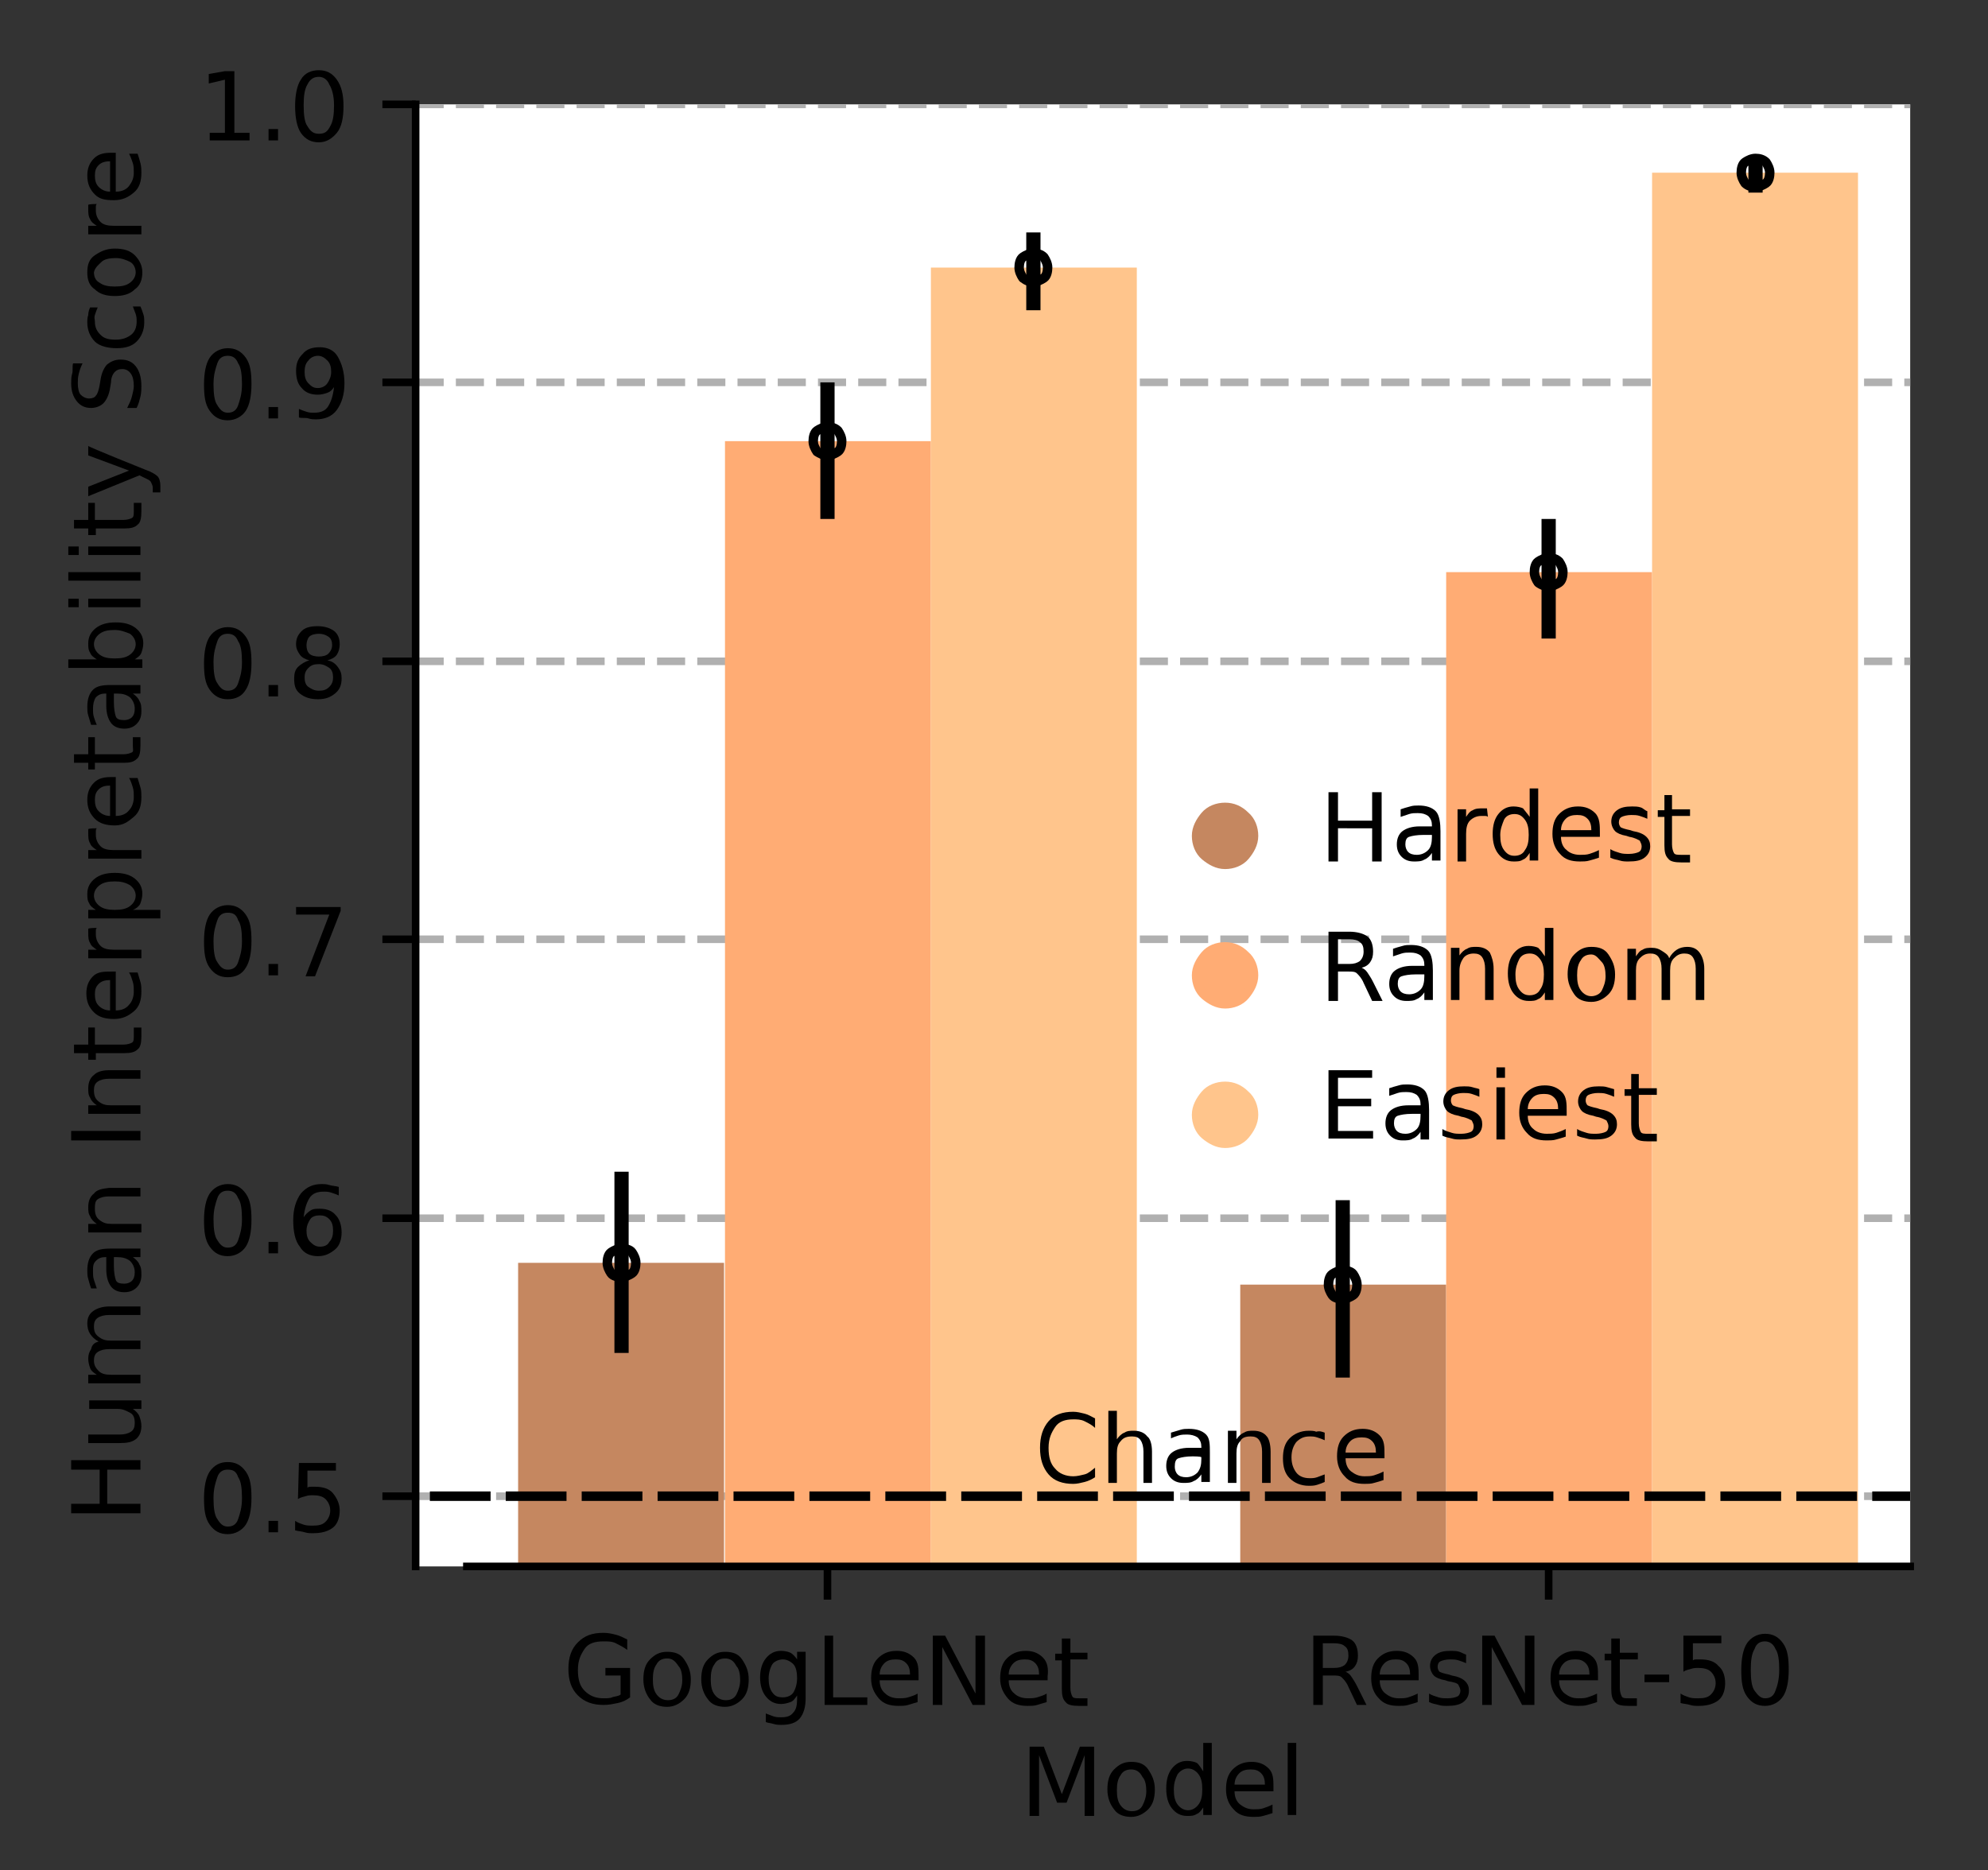 <?xml version="1.0" encoding="utf-8"?>
<!-- Generator: Adobe Illustrator 27.6.0, SVG Export Plug-In . SVG Version: 6.00 Build 0)  -->
<svg version="1.1" id="a" xmlns="http://www.w3.org/2000/svg" xmlns:xlink="http://www.w3.org/1999/xlink" x="0px" y="0px"
	 viewBox="0 0 209.5 197.1" style="enable-background:new 0 0 209.5 197.1;" xml:space="preserve">
<rect x="0" y="0" width="209.5" height="197.1" fill="#333333" stroke="none"/>
<style type="text/css">
	.st0{fill:#FFFFFF;}
	.st1{fill:none;stroke:#000000;stroke-width:0.8;stroke-linejoin:round;}
	.st2{clip-path:url(#SVGID_00000108998710785404568540000016287704842042947720_);}
	.st3{fill:none;stroke:#B0B0B0;stroke-width:0.8;stroke-linejoin:round;stroke-dasharray:0,0,2.96,1.28;}
	.st4{clip-path:url(#SVGID_00000060001534197147559040000004691350038085873069_);}
	.st5{clip-path:url(#SVGID_00000103227131839507248940000003960685298103659651_);}
	.st6{clip-path:url(#SVGID_00000031202079946825389470000007353225682058264453_);}
	.st7{clip-path:url(#SVGID_00000131356522940037489780000002332438401321599416_);}
	.st8{clip-path:url(#SVGID_00000082336261520267436830000006865681517854888596_);}
	.st9{clip-path:url(#SVGID_00000072987993227654884660000013616768046737421970_);}
	.st10{fill:#C58760;}
	.st11{clip-path:url(#SVGID_00000160881233135612470090000013262584169918480020_);}
	.st12{fill:#FFAC74;}
	.st13{clip-path:url(#SVGID_00000042731756206351008050000004739601352784280238_);}
	.st14{fill:#FFC58C;}
	.st15{clip-path:url(#SVGID_00000087383443030677638990000002306121590077340601_);}
	.st16{clip-path:url(#SVGID_00000018202928793848110150000017332687651757408903_);}
	.st17{clip-path:url(#SVGID_00000139989108593113396440000007667812352968638135_);}
	.st18{clip-path:url(#SVGID_00000160906213122090775400000006126790755649231771_);}
	.st19{fill:none;stroke:#000000;stroke-width:1.5;stroke-linejoin:round;}
	.st20{clip-path:url(#SVGID_00000065786982992101995420000014860702156527395227_);}
	.st21{fill:none;stroke:#000000;stroke-linejoin:round;stroke-dasharray:0,0,0,0,6.4,1.6;}
	.st22{clip-path:url(#SVGID_00000170262114220307648250000010022835587558212253_);}
	.st23{clip-path:url(#SVGID_00000013911959241738452230000001483940392905647280_);}
	.st24{fill:none;}
	.st25{fill:none;stroke:#000000;stroke-linejoin:round;}
	.st26{clip-path:url(#SVGID_00000119103056402144361910000017869443005686479794_);}
	.st27{clip-path:url(#SVGID_00000029737342390307951010000012119564458750980737_);}
	.st28{clip-path:url(#SVGID_00000094595212089634716130000011350766143347372470_);}
	.st29{clip-path:url(#SVGID_00000157278904766465003360000004581442834182646717_);}
	.st30{clip-path:url(#SVGID_00000062177446372877777110000018187430659249070229_);}
	.st31{fill:none;stroke:#000000;stroke-width:0.8;stroke-linecap:square;stroke-miterlimit:10;}
	.st32{fill:none;stroke:#C58760;stroke-linejoin:round;}
	.st33{fill:none;stroke:#FFAC74;stroke-linejoin:round;}
	.st34{fill:none;stroke:#FFC58C;stroke-linejoin:round;}
</style>
<line class="st0" x1="0" y1="0" x2="208.5" y2="0"/>
<rect x="43.8" y="11" class="st0" width="157.5" height="154.1"/>
<line class="st1" x1="87.2" y1="165.1" x2="87.2" y2="168.6"/>
<path d="M65.4,178.6v-2h-1.6v-0.8h2.6v3.1c-0.4,0.3-0.8,0.5-1.3,0.6s-0.9,0.2-1.5,0.2c-1.1,0-2-0.3-2.7-1s-1-1.6-1-2.8
	s0.3-2.1,1-2.8s1.5-1,2.7-1c0.5,0,0.9,0.1,1.3,0.2s0.8,0.3,1.2,0.5v1.1c-0.4-0.3-0.8-0.5-1.2-0.7s-0.8-0.2-1.3-0.2
	c-0.9,0-1.6,0.2-2,0.8s-0.7,1.2-0.7,2.2s0.2,1.7,0.7,2.2s1.1,0.8,2,0.8c0.3,0,0.7,0,0.9-0.1S65.2,178.8,65.4,178.6L65.4,178.6z"/>
<path d="M70.3,174.1c0.8,0,1.4,0.2,1.8,0.8s0.7,1.2,0.7,2.1s-0.2,1.6-0.7,2.1s-1.1,0.8-1.8,0.8s-1.4-0.2-1.8-0.8
	c-0.4-0.5-0.7-1.2-0.7-2.1s0.2-1.6,0.7-2.1S69.5,174.1,70.3,174.1z M70.3,174.8c-0.5,0-0.9,0.2-1.1,0.6c-0.3,0.4-0.4,0.9-0.4,1.6
	s0.1,1.2,0.4,1.6s0.7,0.6,1.2,0.6s0.9-0.2,1.1-0.6s0.4-0.9,0.4-1.5s-0.1-1.2-0.4-1.5C71.1,175,70.8,174.8,70.3,174.8L70.3,174.8z"/>
<path d="M76.4,174.1c0.8,0,1.4,0.2,1.8,0.8s0.7,1.2,0.7,2.1s-0.2,1.6-0.7,2.1s-1.1,0.8-1.8,0.8s-1.4-0.2-1.8-0.8
	c-0.4-0.5-0.7-1.2-0.7-2.1s0.2-1.6,0.7-2.1S75.6,174.1,76.4,174.1z M76.4,174.8c-0.5,0-0.9,0.2-1.1,0.6c-0.3,0.4-0.4,0.9-0.4,1.6
	s0.1,1.2,0.4,1.6s0.7,0.6,1.2,0.6s0.9-0.2,1.1-0.6s0.4-0.9,0.4-1.5s-0.1-1.2-0.4-1.5C77.3,175,76.9,174.8,76.4,174.8L76.4,174.8z"/>
<path d="M84.9,179c0,0.9-0.2,1.6-0.6,2.1s-1.1,0.7-1.9,0.7c-0.3,0-0.6,0-0.9-0.1s-0.6-0.1-0.8-0.2v-0.9c0.3,0.1,0.5,0.2,0.8,0.3
	s0.5,0.1,0.8,0.1c0.6,0,1-0.1,1.3-0.5c0.3-0.3,0.4-0.8,0.4-1.4v-0.4c-0.2,0.3-0.4,0.6-0.7,0.7s-0.6,0.2-1,0.2
	c-0.7,0-1.2-0.3-1.6-0.8s-0.6-1.2-0.6-2s0.2-1.5,0.6-2s0.9-0.8,1.6-0.8c0.4,0,0.8,0.1,1,0.2s0.5,0.4,0.7,0.7v-0.8h0.9V179z
	 M84,176.9c0-0.6-0.1-1.2-0.4-1.5s-0.7-0.5-1.1-0.5s-0.9,0.2-1.1,0.5s-0.4,0.9-0.4,1.5s0.1,1.1,0.4,1.5s0.6,0.5,1.1,0.5
	s0.9-0.2,1.1-0.5S84,177.5,84,176.9z"/>
<path d="M86.8,172.4h1v6.5h3.6v0.8h-4.5V172.4L86.8,172.4z"/>
<path d="M96.8,176.7v0.4h-4.1c0,0.6,0.2,1.1,0.6,1.4c0.3,0.3,0.8,0.5,1.4,0.5c0.3,0,0.7,0,1-0.1s0.7-0.2,1-0.4v0.9
	c-0.3,0.1-0.7,0.2-1,0.3s-0.7,0.1-1,0.1c-0.9,0-1.6-0.2-2.1-0.8s-0.8-1.2-0.8-2.1s0.2-1.6,0.7-2.1c0.5-0.5,1.1-0.8,2-0.8
	c0.7,0,1.3,0.2,1.8,0.7S96.8,175.9,96.8,176.7L96.8,176.7z M95.9,176.5c0-0.5-0.1-0.9-0.4-1.2s-0.6-0.4-1.1-0.4
	c-0.5,0-0.9,0.1-1.2,0.4s-0.5,0.7-0.5,1.2H95.9z"/>
<path d="M98.3,172.4h1.3l3.2,6.1v-6.1h1v7.3h-1.3l-3.2-6.1v6.1h-1V172.4z"/>
<path d="M110.4,176.7v0.4h-4.1c0,0.6,0.2,1.1,0.6,1.4c0.3,0.3,0.8,0.5,1.4,0.5c0.3,0,0.7,0,1-0.1c0.3-0.1,0.7-0.2,1-0.4v0.9
	c-0.3,0.1-0.7,0.2-1,0.3c-0.3,0.1-0.7,0.1-1,0.1c-0.9,0-1.6-0.2-2.1-0.8s-0.8-1.2-0.8-2.1s0.2-1.6,0.7-2.1c0.5-0.5,1.1-0.8,2-0.8
	c0.7,0,1.3,0.2,1.8,0.7S110.5,175.9,110.4,176.7L110.4,176.7z M109.5,176.5c0-0.5-0.1-0.9-0.4-1.2s-0.6-0.4-1.1-0.4
	c-0.5,0-0.9,0.1-1.2,0.4c-0.3,0.3-0.5,0.7-0.5,1.2H109.5z"/>
<path d="M112.8,172.6v1.6h1.8v0.7h-1.8v3c0,0.4,0.1,0.7,0.2,0.9s0.4,0.2,0.7,0.2h0.9v0.8h-0.9c-0.7,0-1.2-0.1-1.4-0.4
	c-0.3-0.3-0.4-0.7-0.4-1.4v-3h-0.7v-0.7h0.7v-1.6H112.8L112.8,172.6z"/>
<line class="st1" x1="163.2" y1="165.1" x2="163.2" y2="168.6"/>
<path d="M141.8,176.2c0.2,0.1,0.4,0.2,0.6,0.5s0.4,0.6,0.6,1l1,2H143l-0.9-1.9c-0.2-0.5-0.5-0.8-0.7-1s-0.5-0.2-0.9-0.2h-1.1v3.1h-1
	v-7.3h2.2c0.8,0,1.5,0.2,1.9,0.5s0.6,0.9,0.6,1.6c0,0.5-0.1,0.8-0.3,1.1S142.3,176.1,141.8,176.2L141.8,176.2z M139.4,173.2v2.6h1.2
	c0.5,0,0.8-0.1,1.1-0.3c0.2-0.2,0.4-0.5,0.4-1s-0.1-0.8-0.4-1c-0.2-0.2-0.6-0.3-1.1-0.3L139.4,173.2L139.4,173.2z"/>
<path d="M149.5,176.7v0.4h-4.1c0,0.6,0.2,1.1,0.6,1.4s0.8,0.5,1.4,0.5c0.4,0,0.7,0,1-0.1c0.3-0.1,0.6-0.2,1-0.4v0.9
	c-0.3,0.1-0.6,0.2-1,0.3c-0.3,0.1-0.7,0.1-1,0.1c-0.9,0-1.6-0.2-2.1-0.8c-0.5-0.5-0.8-1.2-0.8-2.1s0.2-1.6,0.7-2.1
	c0.5-0.5,1.1-0.8,2-0.8c0.7,0,1.3,0.2,1.8,0.7S149.5,175.9,149.5,176.7L149.5,176.7z M148.6,176.5c0-0.5-0.1-0.9-0.4-1.2
	s-0.6-0.4-1.1-0.4c-0.5,0-0.9,0.1-1.2,0.4s-0.5,0.7-0.5,1.2H148.6L148.6,176.5z"/>
<path d="M154.5,174.4v0.9c-0.2-0.1-0.5-0.2-0.8-0.3s-0.6-0.1-0.9-0.1c-0.4,0-0.8,0.1-1,0.2s-0.3,0.3-0.3,0.6c0,0.2,0.1,0.4,0.2,0.5
	c0.2,0.1,0.5,0.2,1,0.3l0.3,0.1c0.6,0.1,1.1,0.3,1.4,0.6s0.4,0.6,0.4,1c0,0.5-0.2,0.9-0.6,1.2c-0.4,0.3-1,0.4-1.7,0.4
	c-0.3,0-0.6,0-0.9-0.1c-0.3-0.1-0.6-0.1-1-0.3v-0.9c0.3,0.2,0.7,0.3,1,0.4c0.3,0.1,0.6,0.1,1,0.1c0.4,0,0.8-0.1,1-0.2
	c0.2-0.1,0.3-0.4,0.3-0.6c0-0.2-0.1-0.4-0.2-0.6s-0.5-0.3-1.1-0.4l-0.3-0.1c-0.6-0.1-1-0.3-1.2-0.5c-0.2-0.2-0.4-0.6-0.4-1
	c0-0.5,0.2-0.9,0.6-1.2c0.4-0.3,0.9-0.4,1.6-0.4c0.3,0,0.6,0,0.9,0.1S154.2,174.3,154.5,174.4L154.5,174.4z"/>
<path d="M156.2,172.4h1.3l3.2,6.1v-6.1h1v7.3h-1.3l-3.2-6.1v6.1h-1V172.4z"/>
<path d="M168.4,176.7v0.4h-4.1c0,0.6,0.2,1.1,0.6,1.4s0.8,0.5,1.4,0.5c0.4,0,0.7,0,1-0.1c0.3-0.1,0.6-0.2,1-0.4v0.9
	c-0.3,0.1-0.6,0.2-1,0.3c-0.3,0.1-0.7,0.1-1,0.1c-0.9,0-1.6-0.2-2.1-0.8c-0.5-0.5-0.8-1.2-0.8-2.1s0.2-1.6,0.7-2.1
	c0.5-0.5,1.1-0.8,2-0.8c0.7,0,1.3,0.2,1.8,0.7S168.4,175.9,168.4,176.7L168.4,176.7z M167.5,176.5c0-0.5-0.1-0.9-0.4-1.2
	s-0.6-0.4-1.1-0.4c-0.5,0-0.9,0.1-1.2,0.4s-0.5,0.7-0.5,1.2H167.5L167.5,176.5z"/>
<path d="M170.7,172.6v1.6h1.9v0.7h-1.9v3c0,0.4,0.1,0.7,0.2,0.9s0.4,0.2,0.7,0.2h0.9v0.8h-0.9c-0.7,0-1.2-0.1-1.4-0.4
	c-0.3-0.3-0.4-0.7-0.4-1.4v-3h-0.7v-0.7h0.7v-1.6H170.7L170.7,172.6z"/>
<path d="M173.3,176.5h2.6v0.8h-2.6V176.5z"/>
<path d="M177.5,172.4h3.9v0.8h-3v1.8c0.1-0.1,0.3-0.1,0.4-0.1c0.1,0,0.3,0,0.4,0c0.8,0,1.5,0.2,1.9,0.7c0.5,0.4,0.7,1.1,0.7,1.8
	s-0.2,1.4-0.7,1.8c-0.5,0.4-1.2,0.6-2.1,0.6c-0.3,0-0.6,0-0.9-0.1s-0.6-0.1-1-0.2v-1c0.3,0.2,0.6,0.3,0.9,0.4s0.6,0.1,1,0.1
	c0.6,0,1-0.1,1.3-0.4c0.3-0.3,0.5-0.7,0.5-1.2s-0.2-0.9-0.5-1.2s-0.8-0.4-1.3-0.4c-0.3,0-0.5,0-0.8,0.1s-0.5,0.1-0.8,0.3V172.4
	L177.5,172.4z"/>
<path d="M186,172.2c0.8,0,1.4,0.3,1.9,1s0.6,1.6,0.6,2.8s-0.2,2.2-0.6,2.8s-1.1,1-1.9,1s-1.4-0.3-1.9-1s-0.6-1.6-0.6-2.8
	s0.2-2.2,0.6-2.8C184.5,172.6,185.2,172.2,186,172.2z M186,173c-0.5,0-0.9,0.2-1.1,0.8c-0.3,0.5-0.4,1.2-0.4,2.2s0.1,1.8,0.4,2.2
	s0.6,0.8,1.1,0.8s0.9-0.2,1.1-0.8c0.2-0.5,0.4-1.2,0.4-2.2s-0.1-1.8-0.4-2.2C186.9,173.3,186.5,173,186,173z"/>
<path d="M108.5,184.1h1.5l1.9,5l1.9-5h1.5v7.3h-1v-6.4l-1.9,5h-1l-1.9-5v6.4h-1L108.5,184.1L108.5,184.1z"/>
<path d="M119.2,185.7c0.8,0,1.4,0.2,1.8,0.8s0.7,1.2,0.7,2.1s-0.2,1.6-0.7,2.1s-1.1,0.8-1.8,0.8s-1.4-0.2-1.8-0.8
	c-0.4-0.5-0.7-1.2-0.7-2.1s0.2-1.6,0.7-2.1S118.4,185.7,119.2,185.7z M119.2,186.5c-0.5,0-0.9,0.2-1.1,0.6c-0.3,0.4-0.4,0.9-0.4,1.6
	s0.1,1.2,0.4,1.6s0.7,0.6,1.2,0.6s0.9-0.2,1.1-0.6s0.4-0.9,0.4-1.5s-0.1-1.2-0.4-1.5C120.1,186.7,119.7,186.5,119.2,186.5
	L119.2,186.5z"/>
<path d="M126.8,186.7v-3h0.9v7.6h-0.9v-0.8c-0.2,0.3-0.4,0.6-0.7,0.7c-0.3,0.2-0.6,0.2-1,0.2c-0.7,0-1.2-0.3-1.6-0.8
	s-0.6-1.2-0.6-2.1s0.2-1.6,0.6-2.1s0.9-0.8,1.6-0.8c0.4,0,0.8,0.1,1,0.2S126.6,186.4,126.8,186.7L126.8,186.7z M123.7,188.6
	c0,0.7,0.1,1.2,0.4,1.6c0.3,0.4,0.7,0.6,1.1,0.6s0.8-0.2,1.1-0.6c0.3-0.4,0.4-0.9,0.4-1.6s-0.1-1.2-0.4-1.6
	c-0.3-0.4-0.7-0.6-1.1-0.6s-0.8,0.2-1.1,0.6C123.9,187.4,123.7,187.9,123.7,188.6z"/>
<path d="M134.2,188.4v0.4h-4.1c0,0.6,0.2,1.1,0.6,1.4s0.8,0.5,1.4,0.5c0.3,0,0.7,0,1-0.1c0.3-0.1,0.6-0.2,1-0.4v0.9
	c-0.3,0.1-0.6,0.2-1,0.3c-0.3,0.1-0.7,0.1-1,0.1c-0.9,0-1.6-0.2-2.1-0.8c-0.5-0.5-0.8-1.2-0.8-2.1s0.2-1.6,0.7-2.1
	c0.5-0.5,1.1-0.8,2-0.8c0.7,0,1.3,0.2,1.8,0.7S134.2,187.6,134.2,188.4L134.2,188.4z M133.3,188.1c0-0.5-0.1-0.9-0.4-1.2
	s-0.6-0.4-1.1-0.4c-0.5,0-0.9,0.1-1.2,0.4s-0.5,0.7-0.5,1.2H133.3L133.3,188.1z"/>
<path d="M135.7,183.7h0.9v7.6h-0.9V183.7z"/>
<g>
	<defs>
		<rect id="SVGID_1_" x="43.8" y="11" width="157.5" height="154.1"/>
	</defs>
	<clipPath id="SVGID_00000012438091999866568520000017209834622754784694_">
		<use xlink:href="#SVGID_1_"  style="overflow:visible;"/>
	</clipPath>
	<g style="clip-path:url(#SVGID_00000012438091999866568520000017209834622754784694_);">
		<line class="st3" x1="43.8" y1="157.7" x2="201.3" y2="157.7"/>
	</g>
</g>
<line class="st1" x1="43.8" y1="157.7" x2="40.3" y2="157.7"/>
<path d="M24,154.1c0.8,0,1.4,0.3,1.9,1s0.6,1.6,0.6,2.8s-0.2,2.2-0.6,2.8s-1.1,1-1.9,1s-1.4-0.3-1.9-1s-0.6-1.6-0.6-2.8
	s0.2-2.2,0.6-2.8C22.6,154.4,23.2,154.1,24,154.1z M24,154.9c-0.5,0-0.9,0.2-1.1,0.8s-0.4,1.2-0.4,2.2s0.1,1.8,0.4,2.2
	c0.3,0.5,0.6,0.8,1.1,0.8s0.9-0.2,1.1-0.8s0.4-1.2,0.4-2.2s-0.1-1.8-0.4-2.2C24.9,155.1,24.6,154.9,24,154.9z"/>
<path d="M28.3,160.3h1v1.2h-1V160.3z"/>
<path d="M31.5,154.2h3.9v0.8h-3v1.8c0.1-0.1,0.3-0.1,0.4-0.1c0.1,0,0.3,0,0.4,0c0.8,0,1.5,0.2,1.9,0.7s0.7,1.1,0.7,1.8
	s-0.2,1.4-0.7,1.8c-0.5,0.4-1.2,0.6-2.1,0.6c-0.3,0-0.6,0-0.9-0.1s-0.6-0.1-1-0.2v-1c0.3,0.2,0.6,0.3,0.9,0.4c0.3,0.1,0.6,0.1,1,0.1
	c0.6,0,1-0.1,1.3-0.4s0.5-0.7,0.5-1.2s-0.2-0.9-0.5-1.2s-0.8-0.4-1.3-0.4c-0.3,0-0.5,0-0.8,0.1s-0.5,0.1-0.8,0.3L31.5,154.2
	L31.5,154.2z"/>
<g>
	<defs>
		<rect id="SVGID_00000099638589727055556850000014466043808684195226_" x="43.8" y="11" width="157.5" height="154.1"/>
	</defs>
	<clipPath id="SVGID_00000148647583147603749830000009428336492038134146_">
		<use xlink:href="#SVGID_00000099638589727055556850000014466043808684195226_"  style="overflow:visible;"/>
	</clipPath>
	<g style="clip-path:url(#SVGID_00000148647583147603749830000009428336492038134146_);">
		<line class="st3" x1="43.8" y1="128.4" x2="201.3" y2="128.4"/>
	</g>
</g>
<line class="st1" x1="43.8" y1="128.4" x2="40.3" y2="128.4"/>
<path d="M24,124.8c0.8,0,1.4,0.3,1.9,1s0.6,1.6,0.6,2.8c0,1.2-0.2,2.2-0.6,2.8s-1.1,1-1.9,1s-1.4-0.3-1.9-1s-0.6-1.6-0.6-2.8
	s0.2-2.2,0.6-2.8S23.2,124.8,24,124.8z M24,125.5c-0.5,0-0.9,0.2-1.1,0.8s-0.4,1.2-0.4,2.2c0,1,0.1,1.8,0.4,2.2
	c0.3,0.5,0.6,0.8,1.1,0.8s0.9-0.2,1.1-0.8s0.4-1.2,0.4-2.2s-0.1-1.8-0.4-2.2C24.9,125.8,24.6,125.5,24,125.5z"/>
<path d="M28.3,130.9h1v1.2h-1V130.9z"/>
<path d="M35.7,125.1v0.9c-0.2-0.1-0.5-0.2-0.8-0.3s-0.5-0.1-0.8-0.1c-0.7,0-1.2,0.2-1.5,0.7s-0.5,1.1-0.6,2c0.2-0.3,0.4-0.5,0.7-0.7
	s0.6-0.2,1-0.2c0.7,0,1.3,0.2,1.7,0.7c0.4,0.4,0.6,1.1,0.6,1.8s-0.2,1.4-0.7,1.8s-1,0.7-1.8,0.7c-0.8,0-1.5-0.3-1.9-1
	c-0.5-0.6-0.7-1.6-0.7-2.8c0-1.2,0.3-2.1,0.8-2.8c0.6-0.7,1.3-1,2.2-1c0.2,0,0.5,0,0.8,0.1S35.4,125,35.7,125.1L35.7,125.1z
	 M33.7,128.1c-0.4,0-0.8,0.1-1,0.4s-0.4,0.7-0.4,1.2s0.1,0.9,0.4,1.2s0.6,0.5,1,0.5s0.8-0.1,1-0.5c0.3-0.3,0.4-0.7,0.4-1.2
	s-0.1-0.9-0.4-1.2S34.1,128.1,33.7,128.1z"/>
<g>
	<defs>
		<rect id="SVGID_00000029726151477061242490000009450251267377505466_" x="43.8" y="11" width="157.5" height="154.1"/>
	</defs>
	<clipPath id="SVGID_00000165913523827710624220000004456041440224471215_">
		<use xlink:href="#SVGID_00000029726151477061242490000009450251267377505466_"  style="overflow:visible;"/>
	</clipPath>
	<g style="clip-path:url(#SVGID_00000165913523827710624220000004456041440224471215_);">
		<line class="st3" x1="43.8" y1="99" x2="201.3" y2="99"/>
	</g>
</g>
<line class="st1" x1="43.8" y1="99" x2="40.3" y2="99"/>
<path d="M24,95.4c0.8,0,1.4,0.3,1.9,1s0.6,1.6,0.6,2.8s-0.2,2.2-0.6,2.8c-0.4,0.7-1.1,1-1.9,1s-1.4-0.3-1.9-1s-0.6-1.6-0.6-2.8
	s0.2-2.2,0.6-2.8S23.2,95.4,24,95.4z M24,96.2c-0.5,0-0.9,0.2-1.1,0.8s-0.4,1.2-0.4,2.2s0.1,1.8,0.4,2.2c0.3,0.5,0.6,0.8,1.1,0.8
	s0.9-0.2,1.1-0.8s0.4-1.2,0.4-2.2s-0.1-1.8-0.4-2.2C24.9,96.4,24.6,96.2,24,96.2z"/>
<path d="M28.3,101.6h1v1.2h-1V101.6z"/>
<path d="M31.2,95.6h4.7V96l-2.7,6.9h-1l2.5-6.5h-3.5V95.6z"/>
<g>
	<defs>
		<rect id="SVGID_00000037672654386079234780000002643713584545481894_" x="43.8" y="11" width="157.5" height="154.1"/>
	</defs>
	<clipPath id="SVGID_00000125603214141144448060000004652395461560840880_">
		<use xlink:href="#SVGID_00000037672654386079234780000002643713584545481894_"  style="overflow:visible;"/>
	</clipPath>
	<g style="clip-path:url(#SVGID_00000125603214141144448060000004652395461560840880_);">
		<line class="st3" x1="43.8" y1="69.7" x2="201.3" y2="69.7"/>
	</g>
</g>
<line class="st1" x1="43.8" y1="69.7" x2="40.3" y2="69.7"/>
<path d="M24,66.1c0.8,0,1.4,0.3,1.9,1s0.6,1.6,0.6,2.8s-0.2,2.2-0.6,2.8c-0.4,0.7-1.1,1-1.9,1s-1.4-0.3-1.9-1s-0.6-1.6-0.6-2.8
	s0.2-2.2,0.6-2.8S23.2,66.1,24,66.1z M24,66.8c-0.5,0-0.9,0.2-1.1,0.8s-0.4,1.2-0.4,2.2s0.1,1.8,0.4,2.2c0.3,0.5,0.6,0.8,1.1,0.8
	s0.9-0.2,1.1-0.8s0.4-1.2,0.4-2.2s-0.1-1.8-0.4-2.2C24.9,67.1,24.6,66.8,24,66.8z"/>
<path d="M28.3,72.2h1v1.2h-1V72.2z"/>
<path d="M32.6,69.6c-0.4-0.1-0.8-0.3-1-0.6s-0.4-0.6-0.4-1.1c0-0.6,0.2-1,0.6-1.4s1-0.5,1.7-0.5s1.3,0.2,1.7,0.5s0.6,0.8,0.6,1.4
	c0,0.4-0.1,0.8-0.3,1.1s-0.6,0.5-1,0.6c0.5,0.1,0.8,0.3,1.1,0.7s0.4,0.7,0.4,1.2c0,0.7-0.2,1.2-0.7,1.6s-1,0.6-1.8,0.6
	s-1.4-0.2-1.9-0.6s-0.6-0.9-0.6-1.6c0-0.5,0.1-0.9,0.4-1.2S32.2,69.7,32.6,69.6L32.6,69.6z M33.6,70c-0.5,0-0.8,0.1-1.1,0.4
	s-0.4,0.6-0.4,1s0.1,0.8,0.4,1s0.6,0.4,1.1,0.4s0.8-0.1,1.1-0.4s0.4-0.6,0.4-1s-0.1-0.8-0.4-1S34.1,70,33.6,70L33.6,70z M32.3,68
	c0,0.4,0.1,0.7,0.3,0.9s0.6,0.3,1,0.3s0.8-0.1,1-0.3s0.4-0.5,0.4-0.9s-0.1-0.7-0.4-0.9s-0.6-0.3-1-0.3s-0.8,0.1-1,0.3
	S32.3,67.7,32.3,68z"/>
<g>
	<defs>
		<rect id="SVGID_00000130606376449906920090000011658463614043649443_" x="43.8" y="11" width="157.5" height="154.1"/>
	</defs>
	<clipPath id="SVGID_00000181078986260453805450000016832284732868220074_">
		<use xlink:href="#SVGID_00000130606376449906920090000011658463614043649443_"  style="overflow:visible;"/>
	</clipPath>
	<g style="clip-path:url(#SVGID_00000181078986260453805450000016832284732868220074_);">
		<line class="st3" x1="43.8" y1="40.3" x2="201.3" y2="40.3"/>
	</g>
</g>
<line class="st1" x1="43.8" y1="40.3" x2="40.3" y2="40.3"/>
<path d="M24,36.7c0.8,0,1.4,0.3,1.9,1s0.6,1.6,0.6,2.8s-0.2,2.2-0.6,2.8s-1.1,1-1.9,1s-1.4-0.3-1.9-1s-0.6-1.6-0.6-2.8
	s0.2-2.2,0.6-2.8S23.2,36.7,24,36.7z M24,37.5c-0.5,0-0.9,0.2-1.1,0.8s-0.4,1.2-0.4,2.2s0.1,1.8,0.4,2.2c0.3,0.5,0.6,0.8,1.1,0.8
	s0.9-0.2,1.1-0.8s0.4-1.2,0.4-2.2s-0.1-1.8-0.4-2.2C24.9,37.8,24.6,37.5,24,37.5z"/>
<path d="M28.3,42.9h1v1.2h-1V42.9z"/>
<path d="M31.5,44v-0.9c0.2,0.1,0.5,0.2,0.8,0.3s0.5,0.1,0.8,0.1c0.7,0,1.2-0.2,1.5-0.7s0.5-1.1,0.6-2c-0.2,0.3-0.4,0.5-0.7,0.6
	s-0.6,0.2-1,0.2c-0.7,0-1.3-0.2-1.7-0.7c-0.4-0.4-0.6-1-0.6-1.8s0.2-1.3,0.7-1.8c0.4-0.5,1-0.7,1.8-0.7c0.8,0,1.5,0.3,1.9,1
	s0.7,1.6,0.7,2.8c0,1.2-0.3,2.1-0.8,2.8c-0.5,0.7-1.3,1-2.2,1c-0.2,0-0.5,0-0.8-0.1S31.8,44.1,31.5,44z M33.5,40.9
	c0.4,0,0.8-0.2,1-0.5s0.4-0.7,0.4-1.2s-0.1-0.9-0.4-1.2c-0.3-0.3-0.6-0.5-1-0.5s-0.8,0.2-1,0.5c-0.3,0.3-0.4,0.7-0.4,1.2
	s0.1,0.9,0.4,1.2S33,40.9,33.5,40.9z"/>
<g>
	<defs>
		<rect id="SVGID_00000036971874885137080840000007290375731877669529_" x="43.8" y="11" width="157.5" height="154.1"/>
	</defs>
	<clipPath id="SVGID_00000142870547237775148800000002802886677255774121_">
		<use xlink:href="#SVGID_00000036971874885137080840000007290375731877669529_"  style="overflow:visible;"/>
	</clipPath>
	<g style="clip-path:url(#SVGID_00000142870547237775148800000002802886677255774121_);">
		<line class="st3" x1="43.8" y1="11" x2="201.3" y2="11"/>
	</g>
</g>
<line class="st1" x1="43.8" y1="11" x2="40.3" y2="11"/>
<path d="M22.1,14h1.6V8.4L22,8.8V7.8l1.7-0.3h1V14h1.6v0.8h-4.2V14z"/>
<path d="M28.3,13.6h1v1.2h-1V13.6z"/>
<path d="M33.6,7.4c0.8,0,1.4,0.3,1.9,1s0.7,1.6,0.7,2.8s-0.2,2.2-0.7,2.8s-1.1,1-1.9,1s-1.4-0.3-1.9-1c-0.4-0.6-0.6-1.6-0.6-2.8
	s0.2-2.2,0.6-2.8C32.1,7.7,32.8,7.4,33.6,7.4z M33.6,8.1c-0.5,0-0.9,0.2-1.2,0.8c-0.3,0.5-0.4,1.2-0.4,2.2s0.1,1.8,0.4,2.2
	c0.3,0.5,0.6,0.8,1.2,0.8s0.9-0.2,1.2-0.8c0.3-0.5,0.4-1.2,0.4-2.2S35,9.4,34.7,8.9C34.5,8.4,34.1,8.1,33.6,8.1z"/>
<path d="M7.5,159.5v-1h3v-3.6h-3v-1h7.3v1h-3.5v3.6h3.5v1H7.5z"/>
<path d="M12.6,152.1H9.3v-0.9h3.3c0.5,0,0.9-0.1,1.2-0.3s0.4-0.5,0.4-0.9c0-0.5-0.1-0.9-0.5-1.1s-0.7-0.4-1.3-0.4H9.4v-0.9h5.5v0.9
	H14c0.3,0.2,0.6,0.5,0.7,0.8s0.2,0.6,0.2,1c0,0.6-0.2,1.1-0.6,1.4S13.4,152.1,12.6,152.1L12.6,152.1z"/>
<path d="M10.4,141.4c-0.4-0.2-0.7-0.5-0.9-0.8s-0.3-0.7-0.3-1.1c0-0.6,0.2-1,0.6-1.3c0.4-0.3,1-0.5,1.7-0.5h3.3v0.9h-3.3
	c-0.5,0-0.9,0.1-1.2,0.3s-0.4,0.5-0.4,0.9c0,0.5,0.1,0.8,0.5,1.1s0.7,0.4,1.3,0.4h3.1v0.9h-3.3c-0.5,0-0.9,0.1-1.2,0.3
	s-0.4,0.5-0.4,0.9c0,0.5,0.2,0.8,0.5,1.1c0.3,0.3,0.7,0.4,1.3,0.4h3.1v0.9H9.3v-0.9h0.9c-0.3-0.2-0.6-0.4-0.7-0.7s-0.2-0.6-0.2-1
	s0.1-0.7,0.3-1C9.7,141.7,10,141.5,10.4,141.4L10.4,141.4z"/>
<path d="M11.7,131.6h3.1v0.9H14c0.3,0.2,0.6,0.5,0.7,0.8c0.2,0.3,0.2,0.7,0.2,1.1c0,0.6-0.2,1-0.5,1.3s-0.7,0.5-1.3,0.5
	c-0.6,0-1.1-0.2-1.4-0.6c-0.3-0.4-0.5-1-0.5-1.8v-1.3h-0.1c-0.4,0-0.7,0.1-1,0.4s-0.3,0.6-0.3,1.1c0,0.3,0,0.6,0.1,0.9
	s0.2,0.6,0.3,0.9H9.6c-0.1-0.3-0.2-0.6-0.3-1c-0.1-0.3-0.1-0.6-0.1-0.9c0-0.8,0.2-1.4,0.6-1.8S10.8,131.6,11.7,131.6L11.7,131.6z
	 M12,133.4c0,0.7,0.1,1.2,0.2,1.5s0.4,0.4,0.9,0.4c0.3,0,0.6-0.1,0.8-0.3c0.2-0.2,0.3-0.5,0.3-0.9c0-0.5-0.2-0.9-0.5-1.2
	c-0.4-0.3-0.8-0.4-1.4-0.4H12C12,132.5,12,133.4,12,133.4z"/>
<path d="M11.5,125.2h3.3v0.9h-3.3c-0.5,0-0.9,0.1-1.2,0.3S10,127,10,127.4c0,0.5,0.1,0.9,0.5,1.2s0.7,0.4,1.3,0.4h3.1v0.9H9.3v-0.9
	h0.9c-0.3-0.2-0.6-0.5-0.7-0.8c-0.2-0.3-0.2-0.6-0.2-1c0-0.6,0.2-1.1,0.6-1.4C10.2,125.4,10.7,125.3,11.5,125.2L11.5,125.2z"/>
<path d="M7.5,120.2v-1h7.3v1H7.5z"/>
<path d="M11.5,112.8h3.3v0.9h-3.3c-0.5,0-0.9,0.1-1.2,0.3s-0.4,0.5-0.4,0.9c0,0.5,0.1,0.9,0.5,1.2s0.7,0.4,1.3,0.4h3.1v0.9H9.3v-0.9
	h0.9c-0.3-0.2-0.6-0.5-0.7-0.8c-0.2-0.3-0.2-0.6-0.2-1c0-0.6,0.2-1.1,0.6-1.4C10.2,113,10.7,112.8,11.5,112.8L11.5,112.8z"/>
<path d="M7.8,110.1h1.5v-1.8H10v1.8h3c0.4,0,0.7-0.1,0.9-0.2s0.2-0.4,0.2-0.7v-0.9h0.8v0.9c0,0.7-0.1,1.2-0.4,1.4
	c-0.3,0.3-0.7,0.4-1.4,0.4h-3v0.7H9.3V111H7.8L7.8,110.1L7.8,110.1z"/>
<path d="M11.8,102.4h0.4v4.1c0.6,0,1.1-0.2,1.4-0.6c0.3-0.3,0.5-0.8,0.5-1.4c0-0.3,0-0.7-0.1-1c-0.1-0.3-0.2-0.7-0.4-1h0.9
	c0.1,0.3,0.2,0.7,0.3,1s0.1,0.7,0.1,1c0,0.9-0.2,1.6-0.8,2.1s-1.2,0.8-2.1,0.8s-1.6-0.2-2.1-0.7c-0.5-0.5-0.8-1.1-0.8-2
	c0-0.7,0.2-1.3,0.7-1.8S11,102.4,11.8,102.4L11.8,102.4z M11.6,103.3c-0.5,0-0.9,0.1-1.2,0.4c-0.3,0.3-0.4,0.6-0.4,1.1
	c0,0.5,0.1,0.9,0.4,1.2c0.3,0.3,0.7,0.5,1.2,0.5V103.3z"/>
<path d="M10.2,97.8c-0.1,0.1-0.1,0.2-0.1,0.3s0,0.2,0,0.4c0,0.5,0.2,0.9,0.5,1.2s0.8,0.4,1.4,0.4h2.9v0.9H9.3v-0.9h0.9
	c-0.3-0.2-0.6-0.4-0.7-0.7c-0.2-0.3-0.2-0.7-0.2-1.1c0-0.1,0-0.1,0-0.2c0-0.1,0-0.2,0-0.2C9.3,97.8,10.2,97.8,10.2,97.8z"/>
<path d="M14,95.9h2.9v0.9H9.3v-0.9h0.8c-0.3-0.2-0.6-0.4-0.7-0.7c-0.2-0.3-0.2-0.6-0.2-1c0-0.7,0.3-1.2,0.8-1.6s1.2-0.6,2.1-0.6
	s1.6,0.2,2.1,0.6s0.8,0.9,0.8,1.6c0,0.4-0.1,0.7-0.2,1S14.3,95.8,14,95.9z M12.1,92.9c-0.7,0-1.2,0.1-1.6,0.4
	c-0.4,0.3-0.6,0.7-0.6,1.1s0.2,0.8,0.6,1.1c0.4,0.3,0.9,0.4,1.6,0.4s1.2-0.1,1.6-0.4c0.4-0.3,0.6-0.7,0.6-1.1s-0.2-0.8-0.6-1.1
	C13.2,93,12.7,92.9,12.1,92.9z"/>
<path d="M10.2,87.3c-0.1,0.1-0.1,0.2-0.1,0.3s0,0.2,0,0.4c0,0.5,0.2,0.9,0.5,1.2s0.8,0.4,1.4,0.4h2.9v0.9H9.3v-0.9h0.9
	c-0.3-0.2-0.6-0.4-0.7-0.7c-0.2-0.3-0.2-0.7-0.2-1.1c0-0.1,0-0.1,0-0.2c0-0.1,0-0.2,0-0.2C9.3,87.3,10.2,87.3,10.2,87.3z"/>
<path d="M11.8,81.9h0.4V86c0.6,0,1.1-0.2,1.4-0.6c0.3-0.3,0.5-0.8,0.5-1.4c0-0.3,0-0.7-0.1-1s-0.2-0.7-0.4-1h0.9
	c0.1,0.3,0.2,0.7,0.3,1s0.1,0.7,0.1,1c0,0.9-0.2,1.6-0.8,2.1S13,87,12.1,87s-1.6-0.2-2.1-0.7c-0.5-0.5-0.8-1.1-0.8-2
	c0-0.7,0.2-1.3,0.7-1.8S11,81.9,11.8,81.9L11.8,81.9z M11.6,82.8c-0.5,0-0.9,0.1-1.2,0.4s-0.4,0.6-0.4,1.1c0,0.5,0.1,0.9,0.4,1.2
	s0.7,0.5,1.2,0.5V82.8z"/>
<path d="M7.8,79.5h1.5v-1.8H10v1.8h3c0.4,0,0.7-0.1,0.9-0.2S14,79,14,78.6v-0.9h0.8v0.9c0,0.7-0.1,1.2-0.4,1.4
	c-0.3,0.3-0.7,0.4-1.4,0.4h-3v0.7H9.3v-0.7H7.8L7.8,79.5L7.8,79.5z"/>
<path d="M11.7,72.2h3.1v0.9H14c0.3,0.2,0.6,0.5,0.7,0.8c0.2,0.3,0.2,0.7,0.2,1.1c0,0.6-0.2,1-0.5,1.3c-0.3,0.3-0.7,0.5-1.3,0.5
	c-0.6,0-1.1-0.2-1.4-0.6s-0.5-1-0.5-1.8v-1.3h-0.1c-0.4,0-0.7,0.1-1,0.4c-0.2,0.3-0.3,0.7-0.3,1.2c0,0.3,0,0.6,0.1,0.9
	s0.2,0.6,0.3,0.8H9.6c-0.1-0.3-0.2-0.7-0.3-1c-0.1-0.3-0.1-0.6-0.1-0.9c0-0.8,0.2-1.4,0.6-1.8S10.8,72.2,11.7,72.2L11.7,72.2z
	 M12,74c0,0.7,0.1,1.2,0.2,1.5s0.4,0.4,0.9,0.4c0.3,0,0.6-0.1,0.8-0.3c0.2-0.2,0.3-0.5,0.3-0.9c0-0.5-0.2-0.9-0.5-1.2
	c-0.4-0.3-0.8-0.4-1.4-0.4H12C12,73.1,12,74,12,74z"/>
<path d="M10.2,69.5c-0.3-0.2-0.6-0.4-0.7-0.7c-0.2-0.3-0.2-0.6-0.2-1c0-0.7,0.3-1.2,0.8-1.6s1.2-0.6,2.1-0.6s1.6,0.2,2.1,0.6
	s0.8,0.9,0.8,1.6c0,0.4-0.1,0.7-0.2,1s-0.4,0.5-0.7,0.7h0.8v0.9H7.2v-0.9H10.2z M12.1,66.4c-0.7,0-1.2,0.1-1.6,0.4
	c-0.4,0.3-0.6,0.7-0.6,1.1s0.2,0.8,0.6,1.1c0.4,0.3,0.9,0.4,1.6,0.4s1.2-0.1,1.6-0.4c0.4-0.3,0.6-0.7,0.6-1.1s-0.2-0.8-0.6-1.1
	C13.2,66.6,12.7,66.4,12.1,66.4z"/>
<path d="M7.2,64v-0.9h1.1V64C8.3,64,7.2,64,7.2,64z M9.3,64v-0.9h5.5V64H9.3z"/>
<path d="M7.2,61.2v-0.9h7.6v0.9C14.8,61.2,7.2,61.2,7.2,61.2z"/>
<path d="M7.2,58.5v-0.9h1.1v0.9C8.3,58.5,7.2,58.5,7.2,58.5z M9.3,58.5v-0.9h5.5v0.9H9.3z"/>
<path d="M7.8,54.8h1.5V53H10v1.8h3c0.4,0,0.7-0.1,0.9-0.2s0.2-0.4,0.2-0.7V53h0.8v0.9c0,0.7-0.1,1.2-0.4,1.4
	c-0.3,0.3-0.7,0.4-1.4,0.4h-3v0.7H9.3v-0.7H7.8L7.8,54.8L7.8,54.8z"/>
<path d="M15.3,49.5c0.6,0.2,1.1,0.5,1.3,0.7s0.3,0.6,0.3,1v0.7h-0.8v-0.5c0-0.2-0.1-0.4-0.2-0.6s-0.4-0.3-0.8-0.5l-0.4-0.2l-5.4,2.2
	v-1l4.3-1.7L9.3,48v-1C9.3,47.1,15.3,49.5,15.3,49.5z"/>
<path d="M7.7,38.3h1c-0.2,0.4-0.3,0.7-0.4,1.1s-0.1,0.7-0.1,1c0,0.5,0.1,1,0.3,1.2S9,42,9.4,42c0.3,0,0.6-0.1,0.7-0.3
	c0.2-0.2,0.3-0.6,0.4-1.1l0.1-0.6c0.1-0.7,0.4-1.3,0.7-1.6c0.4-0.3,0.8-0.5,1.4-0.5c0.7,0,1.2,0.2,1.6,0.7c0.4,0.5,0.6,1.2,0.6,2.1
	c0,0.3,0,0.7-0.1,1.1s-0.2,0.8-0.4,1.2h-1c0.2-0.4,0.4-0.8,0.5-1.2s0.2-0.8,0.2-1.1c0-0.6-0.1-1-0.3-1.3s-0.5-0.5-0.9-0.5
	c-0.4,0-0.6,0.1-0.8,0.3s-0.4,0.6-0.4,1.1l-0.1,0.6c-0.1,0.7-0.4,1.3-0.7,1.6s-0.8,0.5-1.3,0.5c-0.6,0-1.1-0.2-1.5-0.7
	c-0.4-0.5-0.6-1.1-0.6-1.9c0-0.3,0-0.7,0.1-1S7.6,38.6,7.7,38.3L7.7,38.3z"/>
<path d="M9.5,32.4h0.8c-0.1,0.2-0.2,0.5-0.3,0.8S10,33.7,10,33.9c0,0.6,0.2,1,0.6,1.4s0.9,0.5,1.6,0.5s1.2-0.2,1.6-0.5
	c0.4-0.3,0.6-0.8,0.6-1.4c0-0.3,0-0.5-0.1-0.8c-0.1-0.3-0.2-0.5-0.3-0.8h0.8c0.1,0.2,0.2,0.5,0.3,0.8c0.1,0.3,0.1,0.5,0.1,0.9
	c0,0.8-0.3,1.5-0.8,2s-1.2,0.7-2.1,0.7S10.5,36.5,10,36s-0.8-1.2-0.8-2c0-0.3,0-0.5,0.1-0.8C9.3,32.9,9.4,32.6,9.5,32.4z"/>
<path d="M9.2,28.7c0-0.8,0.2-1.4,0.8-1.8s1.2-0.7,2.1-0.7s1.6,0.2,2.1,0.7c0.5,0.5,0.8,1.1,0.8,1.8s-0.2,1.4-0.8,1.8
	c-0.5,0.5-1.2,0.7-2.1,0.7s-1.6-0.2-2.1-0.7C9.4,30.1,9.2,29.5,9.2,28.7z M9.9,28.7c0,0.5,0.2,0.9,0.6,1.1c0.4,0.3,0.9,0.4,1.6,0.4
	s1.2-0.1,1.6-0.4s0.6-0.7,0.6-1.1s-0.2-0.9-0.6-1.1s-0.9-0.4-1.5-0.4s-1.2,0.1-1.5,0.4S10,28.2,9.9,28.7L9.9,28.7z"/>
<path d="M10.2,21.5c-0.1,0.1-0.1,0.2-0.1,0.3s0,0.2,0,0.4c0,0.5,0.2,0.9,0.5,1.2s0.8,0.4,1.4,0.4h2.9v0.9H9.3v-0.9h0.9
	c-0.3-0.2-0.6-0.4-0.7-0.7c-0.2-0.3-0.2-0.7-0.2-1.1c0-0.1,0-0.1,0-0.2c0-0.1,0-0.2,0-0.2C9.3,21.5,10.2,21.5,10.2,21.5z"/>
<path d="M11.8,16.1h0.4v4.1c0.6,0,1.1-0.2,1.4-0.6s0.5-0.8,0.5-1.4c0-0.3,0-0.7-0.1-1c-0.1-0.3-0.2-0.6-0.4-1h0.9
	c0.1,0.3,0.2,0.6,0.3,1s0.1,0.7,0.1,1c0,0.9-0.2,1.6-0.8,2.1s-1.2,0.8-2.1,0.8S10.5,21,10,20.5c-0.5-0.5-0.8-1.1-0.8-2
	c0-0.7,0.2-1.3,0.7-1.8S11,16.1,11.8,16.1L11.8,16.1z M11.6,17c-0.5,0-0.9,0.1-1.2,0.4c-0.3,0.3-0.4,0.6-0.4,1.1
	c0,0.5,0.1,0.9,0.4,1.2c0.3,0.3,0.7,0.5,1.2,0.5V17z"/>
<g>
	<defs>
		<rect id="SVGID_00000087397071854114337250000013946048436728488110_" x="43.8" y="11" width="157.5" height="154.1"/>
	</defs>
	<clipPath id="SVGID_00000140713170153671450100000010602519941502014132_">
		<use xlink:href="#SVGID_00000087397071854114337250000013946048436728488110_"  style="overflow:visible;"/>
	</clipPath>
	<g style="clip-path:url(#SVGID_00000140713170153671450100000010602519941502014132_);">
		<rect x="54.6" y="133.1" class="st10" width="21.7" height="171.4"/>
	</g>
</g>
<g>
	<defs>
		<rect id="SVGID_00000074405353683167339210000001429340394085109428_" x="43.8" y="11" width="157.5" height="154.1"/>
	</defs>
	<clipPath id="SVGID_00000137105755845088992630000011527370852328495246_">
		<use xlink:href="#SVGID_00000074405353683167339210000001429340394085109428_"  style="overflow:visible;"/>
	</clipPath>
	<g style="clip-path:url(#SVGID_00000137105755845088992630000011527370852328495246_);">
		<rect x="76.4" y="46.5" class="st12" width="21.7" height="258"/>
	</g>
</g>
<g>
	<defs>
		<rect id="SVGID_00000055668859000110745270000002703461659785748872_" x="43.8" y="11" width="157.5" height="154.1"/>
	</defs>
	<clipPath id="SVGID_00000114066503182641475590000010580923407830234030_">
		<use xlink:href="#SVGID_00000055668859000110745270000002703461659785748872_"  style="overflow:visible;"/>
	</clipPath>
	<g style="clip-path:url(#SVGID_00000114066503182641475590000010580923407830234030_);">
		<rect x="98.1" y="28.2" class="st14" width="21.7" height="276.2"/>
	</g>
</g>
<g>
	<defs>
		<rect id="SVGID_00000071539111351901700230000009416811635334999992_" x="43.8" y="11" width="157.5" height="154.1"/>
	</defs>
	<clipPath id="SVGID_00000052095092029882789980000002352078937223746696_">
		<use xlink:href="#SVGID_00000071539111351901700230000009416811635334999992_"  style="overflow:visible;"/>
	</clipPath>
	<g style="clip-path:url(#SVGID_00000052095092029882789980000002352078937223746696_);">
		<rect x="130.7" y="135.4" class="st10" width="21.7" height="169.1"/>
	</g>
</g>
<g>
	<defs>
		<rect id="SVGID_00000074410556206246646120000002781990888386970025_" x="43.8" y="11" width="157.5" height="154.1"/>
	</defs>
	<clipPath id="SVGID_00000129888543564936935450000002248751423102956981_">
		<use xlink:href="#SVGID_00000074410556206246646120000002781990888386970025_"  style="overflow:visible;"/>
	</clipPath>
	<g style="clip-path:url(#SVGID_00000129888543564936935450000002248751423102956981_);">
		<rect x="152.4" y="60.3" class="st12" width="21.7" height="244.1"/>
	</g>
</g>
<g>
	<defs>
		<rect id="SVGID_00000090289827197295354320000006945865625593558151_" x="43.8" y="11" width="157.5" height="154.1"/>
	</defs>
	<clipPath id="SVGID_00000011731132148692649150000009147882851521649565_">
		<use xlink:href="#SVGID_00000090289827197295354320000006945865625593558151_"  style="overflow:visible;"/>
	</clipPath>
	<g style="clip-path:url(#SVGID_00000011731132148692649150000009147882851521649565_);">
		<rect x="174.1" y="18.2" class="st14" width="21.7" height="286.3"/>
	</g>
</g>
<g>
	<defs>
		<rect id="SVGID_00000078728938491578793100000003159743626181933715_" x="43.8" y="11" width="157.5" height="154.1"/>
	</defs>
	<clipPath id="SVGID_00000097473996712976295430000016967348606276425372_">
		<use xlink:href="#SVGID_00000078728938491578793100000003159743626181933715_"  style="overflow:visible;"/>
	</clipPath>
	<g style="clip-path:url(#SVGID_00000097473996712976295430000016967348606276425372_);">
		<line class="st19" x1="65.5" y1="142.6" x2="65.5" y2="123.5"/>
		<line class="st19" x1="87.2" y1="54.7" x2="87.2" y2="40.3"/>
		<line class="st19" x1="108.9" y1="32.7" x2="108.9" y2="24.5"/>
		<line class="st19" x1="141.5" y1="145.2" x2="141.5" y2="126.5"/>
		<line class="st19" x1="163.2" y1="67.3" x2="163.2" y2="54.7"/>
		<line class="st19" x1="185" y1="20.3" x2="185" y2="16.4"/>
	</g>
</g>
<g>
	<defs>
		<rect id="SVGID_00000116936361614993934650000008650017068915272619_" x="43.8" y="11" width="157.5" height="154.1"/>
	</defs>
	<clipPath id="SVGID_00000070097934566556565610000012045551590349523885_">
		<use xlink:href="#SVGID_00000116936361614993934650000008650017068915272619_"  style="overflow:visible;"/>
	</clipPath>
	<g style="clip-path:url(#SVGID_00000070097934566556565610000012045551590349523885_);">
		<line class="st21" x1="29.3" y1="157.7" x2="209.5" y2="157.7"/>
	</g>
</g>
<g>
	<defs>
		<rect id="SVGID_00000146499755234029661010000010558242785426510744_" x="43.8" y="11" width="157.5" height="154.1"/>
	</defs>
	<clipPath id="SVGID_00000125568062543516516560000011520137420477691570_">
		<use xlink:href="#SVGID_00000146499755234029661010000010558242785426510744_"  style="overflow:visible;"/>
	</clipPath>
	<g style="clip-path:url(#SVGID_00000125568062543516516560000011520137420477691570_);">
		<g>
			<defs>
				<rect id="SVGID_00000099631823382121926070000006563204504609170582_" x="59" y="126.6" width="13" height="13"/>
			</defs>
			<clipPath id="SVGID_00000159464423073995868980000005228877822799622564_">
				<use xlink:href="#SVGID_00000099631823382121926070000006563204504609170582_"  style="overflow:visible;"/>
			</clipPath>
			<g style="clip-path:url(#SVGID_00000159464423073995868980000005228877822799622564_);">
				<path class="st24" d="M65.5,134.6c0.4,0,0.8-0.2,1.1-0.4s0.4-0.7,0.4-1.1s-0.2-0.8-0.4-1.1s-0.7-0.4-1.1-0.4s-0.8,0.2-1.1,0.4
					s-0.4,0.7-0.4,1.1s0.2,0.8,0.4,1.1S65.1,134.6,65.5,134.6z"/>
				<path class="st25" d="M65.5,134.6c0.4,0,0.8-0.2,1.1-0.4s0.4-0.7,0.4-1.1s-0.2-0.8-0.4-1.1s-0.7-0.4-1.1-0.4s-0.8,0.2-1.1,0.4
					s-0.4,0.7-0.4,1.1s0.2,0.8,0.4,1.1S65.1,134.6,65.5,134.6z"/>
			</g>
		</g>
		<g>
			<defs>
				<rect id="SVGID_00000139992442957682687490000009923812289563652278_" x="80.7" y="40" width="13" height="13"/>
			</defs>
			<clipPath id="SVGID_00000096767971394458240210000016177334297217102742_">
				<use xlink:href="#SVGID_00000139992442957682687490000009923812289563652278_"  style="overflow:visible;"/>
			</clipPath>
			<g style="clip-path:url(#SVGID_00000096767971394458240210000016177334297217102742_);">
				<path class="st24" d="M87.2,48c0.4,0,0.8-0.2,1.1-0.4s0.4-0.7,0.4-1.1s-0.2-0.8-0.4-1.1C88,45.1,87.6,45,87.2,45
					s-0.8,0.2-1.1,0.4s-0.4,0.7-0.4,1.1s0.2,0.8,0.4,1.1C86.4,47.8,86.8,48,87.2,48z"/>
				<path class="st25" d="M87.2,48c0.4,0,0.8-0.2,1.1-0.4s0.4-0.7,0.4-1.1s-0.2-0.8-0.4-1.1C88,45.1,87.6,45,87.2,45
					s-0.8,0.2-1.1,0.4s-0.4,0.7-0.4,1.1s0.2,0.8,0.4,1.1C86.4,47.8,86.8,48,87.2,48z"/>
			</g>
		</g>
		<g>
			<defs>
				<rect id="SVGID_00000129177729918468164660000000964865968510980271_" x="102.4" y="21.7" width="13" height="13"/>
			</defs>
			<clipPath id="SVGID_00000177463874156567086580000011208553048963110023_">
				<use xlink:href="#SVGID_00000129177729918468164660000000964865968510980271_"  style="overflow:visible;"/>
			</clipPath>
			<g style="clip-path:url(#SVGID_00000177463874156567086580000011208553048963110023_);">
				<path class="st24" d="M108.9,29.7c0.4,0,0.8-0.2,1.1-0.4s0.4-0.7,0.4-1.1s-0.2-0.8-0.4-1.1c-0.3-0.3-0.7-0.4-1.1-0.4
					s-0.8,0.2-1.1,0.4s-0.4,0.7-0.4,1.1s0.2,0.8,0.4,1.1C108.2,29.6,108.5,29.7,108.9,29.7z"/>
				<path class="st25" d="M108.9,29.7c0.4,0,0.8-0.2,1.1-0.4s0.4-0.7,0.4-1.1s-0.2-0.8-0.4-1.1c-0.3-0.3-0.7-0.4-1.1-0.4
					s-0.8,0.2-1.1,0.4s-0.4,0.7-0.4,1.1s0.2,0.8,0.4,1.1C108.2,29.6,108.5,29.7,108.9,29.7z"/>
			</g>
		</g>
		<g>
			<defs>
				<rect id="SVGID_00000043442534054474976320000014168711373694640299_" x="135" y="128.9" width="13" height="13"/>
			</defs>
			<clipPath id="SVGID_00000162341972241431594600000016863296391296472759_">
				<use xlink:href="#SVGID_00000043442534054474976320000014168711373694640299_"  style="overflow:visible;"/>
			</clipPath>
			<g style="clip-path:url(#SVGID_00000162341972241431594600000016863296391296472759_);">
				<path class="st24" d="M141.5,136.9c0.4,0,0.8-0.2,1.1-0.4s0.4-0.7,0.4-1.1s-0.2-0.8-0.4-1.1s-0.7-0.4-1.1-0.4s-0.8,0.2-1.1,0.4
					s-0.4,0.7-0.4,1.1s0.2,0.8,0.4,1.1S141.1,136.9,141.5,136.9z"/>
				<path class="st25" d="M141.5,136.9c0.4,0,0.8-0.2,1.1-0.4s0.4-0.7,0.4-1.1s-0.2-0.8-0.4-1.1s-0.7-0.4-1.1-0.4s-0.8,0.2-1.1,0.4
					s-0.4,0.7-0.4,1.1s0.2,0.8,0.4,1.1S141.1,136.9,141.5,136.9z"/>
			</g>
		</g>
		<g>
			<defs>
				<rect id="SVGID_00000011723345068314840270000018427310659415906207_" x="156.8" y="53.8" width="13" height="13"/>
			</defs>
			<clipPath id="SVGID_00000151536028270339867780000017030656456553228676_">
				<use xlink:href="#SVGID_00000011723345068314840270000018427310659415906207_"  style="overflow:visible;"/>
			</clipPath>
			<g style="clip-path:url(#SVGID_00000151536028270339867780000017030656456553228676_);">
				<path class="st24" d="M163.2,61.8c0.4,0,0.8-0.2,1.1-0.4s0.4-0.7,0.4-1.1s-0.2-0.8-0.4-1.1c-0.3-0.3-0.7-0.4-1.1-0.4
					s-0.8,0.2-1.1,0.4s-0.4,0.7-0.4,1.1s0.2,0.8,0.4,1.1C162.5,61.7,162.9,61.8,163.2,61.8z"/>
				<path class="st25" d="M163.2,61.8c0.4,0,0.8-0.2,1.1-0.4s0.4-0.7,0.4-1.1s-0.2-0.8-0.4-1.1c-0.3-0.3-0.7-0.4-1.1-0.4
					s-0.8,0.2-1.1,0.4s-0.4,0.7-0.4,1.1s0.2,0.8,0.4,1.1C162.5,61.7,162.9,61.8,163.2,61.8z"/>
			</g>
		</g>
		<g>
			<defs>
				<rect id="SVGID_00000096056041355981829360000004011747622491636671_" x="178.5" y="11.7" width="13" height="13"/>
			</defs>
			<clipPath id="SVGID_00000068669801269470514140000010355642636998177957_">
				<use xlink:href="#SVGID_00000096056041355981829360000004011747622491636671_"  style="overflow:visible;"/>
			</clipPath>
			<g style="clip-path:url(#SVGID_00000068669801269470514140000010355642636998177957_);">
				<path class="st24" d="M185,19.7c0.4,0,0.8-0.2,1.1-0.4s0.4-0.7,0.4-1.1s-0.2-0.8-0.4-1.1c-0.3-0.3-0.7-0.4-1.1-0.4
					s-0.8,0.2-1.1,0.4s-0.4,0.7-0.4,1.1s0.2,0.8,0.4,1.1C184.2,19.6,184.6,19.7,185,19.7z"/>
				<path class="st25" d="M185,19.7c0.4,0,0.8-0.2,1.1-0.4s0.4-0.7,0.4-1.1s-0.2-0.8-0.4-1.1c-0.3-0.3-0.7-0.4-1.1-0.4
					s-0.8,0.2-1.1,0.4s-0.4,0.7-0.4,1.1s0.2,0.8,0.4,1.1C184.2,19.6,184.6,19.7,185,19.7z"/>
			</g>
		</g>
	</g>
</g>
<line class="st31" x1="43.8" y1="165.1" x2="43.8" y2="11"/>
<line class="st31" x1="49.2" y1="165.1" x2="201.3" y2="165.1"/>
<path d="M115.4,149.5v1c-0.3-0.3-0.7-0.5-1.1-0.7s-0.8-0.2-1.2-0.2c-0.8,0-1.5,0.2-1.9,0.8s-0.7,1.2-0.7,2.2s0.2,1.7,0.7,2.2
	c0.4,0.5,1.1,0.8,1.9,0.8c0.4,0,0.8-0.1,1.2-0.2s0.7-0.4,1.1-0.7v1c-0.3,0.2-0.7,0.4-1.1,0.5s-0.8,0.2-1.2,0.2c-1.1,0-2-0.3-2.6-1
	c-0.6-0.7-0.9-1.6-0.9-2.8s0.3-2.1,0.9-2.8c0.6-0.7,1.5-1,2.6-1c0.4,0,0.8,0.1,1.2,0.2C114.7,149.1,115,149.3,115.4,149.5
	L115.4,149.5z"/>
<path d="M121.4,153v3.3h-0.9V153c0-0.5-0.1-0.9-0.3-1.2c-0.2-0.3-0.5-0.4-0.9-0.4c-0.5,0-0.9,0.1-1.2,0.5c-0.3,0.3-0.4,0.7-0.4,1.3
	v3.1h-0.9v-7.6h0.9v3c0.2-0.3,0.5-0.6,0.8-0.7c0.3-0.2,0.6-0.2,1-0.2c0.6,0,1.1,0.2,1.4,0.6C121.2,151.6,121.4,152.2,121.4,153
	L121.4,153z"/>
<path d="M127.5,153.1v3.1h-0.9v-0.8c-0.2,0.3-0.5,0.6-0.8,0.7c-0.3,0.2-0.7,0.2-1.1,0.2c-0.6,0-1-0.2-1.3-0.5
	c-0.3-0.3-0.5-0.7-0.5-1.3c0-0.6,0.2-1.1,0.6-1.4s1-0.5,1.8-0.5h1.3v-0.1c0-0.4-0.1-0.7-0.4-1c-0.3-0.2-0.7-0.3-1.1-0.3
	c-0.3,0-0.6,0-0.9,0.1c-0.3,0.1-0.6,0.2-0.8,0.3V151c0.3-0.1,0.7-0.2,1-0.3c0.3-0.1,0.6-0.1,0.9-0.1c0.8,0,1.4,0.2,1.8,0.6
	S127.5,152.3,127.5,153.1L127.5,153.1z M125.7,153.5c-0.7,0-1.2,0.1-1.5,0.2s-0.4,0.4-0.4,0.9c0,0.3,0.1,0.6,0.3,0.8
	c0.2,0.2,0.5,0.3,0.9,0.3c0.5,0,0.9-0.2,1.2-0.5c0.3-0.4,0.4-0.8,0.4-1.4v-0.2C126.6,153.5,125.7,153.5,125.7,153.5z"/>
<path d="M133.9,153v3.3H133V153c0-0.5-0.1-0.9-0.3-1.2c-0.2-0.3-0.5-0.4-0.9-0.4c-0.5,0-0.9,0.1-1.1,0.5c-0.3,0.3-0.4,0.7-0.4,1.3
	v3.1h-0.9v-5.5h0.9v0.9c0.2-0.3,0.5-0.6,0.8-0.7c0.3-0.2,0.6-0.2,1-0.2c0.6,0,1.1,0.2,1.4,0.6C133.7,151.6,133.9,152.2,133.9,153
	L133.9,153z"/>
<path d="M139.6,151v0.8c-0.2-0.1-0.5-0.2-0.8-0.3s-0.5-0.1-0.8-0.1c-0.6,0-1,0.2-1.4,0.6c-0.3,0.4-0.5,0.9-0.5,1.6s0.2,1.2,0.5,1.6
	c0.3,0.4,0.8,0.6,1.4,0.6c0.3,0,0.5,0,0.8-0.1c0.3-0.1,0.5-0.2,0.8-0.3v0.8c-0.2,0.1-0.5,0.2-0.8,0.3s-0.6,0.1-0.9,0.1
	c-0.8,0-1.5-0.3-2-0.8c-0.5-0.5-0.7-1.2-0.7-2.1s0.2-1.6,0.7-2.1c0.5-0.5,1.2-0.8,2-0.8c0.3,0,0.6,0,0.8,0.1
	C139.1,150.8,139.3,150.9,139.6,151L139.6,151z"/>
<path d="M145.9,153.3v0.4h-4.1c0,0.6,0.2,1.1,0.6,1.4s0.8,0.5,1.4,0.5c0.3,0,0.7,0,1-0.1c0.3-0.1,0.6-0.2,1-0.4v0.9
	c-0.3,0.1-0.6,0.2-1,0.3c-0.3,0.1-0.7,0.1-1,0.1c-0.9,0-1.6-0.2-2.1-0.8c-0.5-0.5-0.8-1.2-0.8-2.1s0.2-1.6,0.7-2.1
	c0.5-0.5,1.1-0.8,2-0.8c0.7,0,1.3,0.2,1.8,0.7S145.9,152.5,145.9,153.3L145.9,153.3z M145,153.1c0-0.5-0.1-0.9-0.4-1.2
	s-0.6-0.4-1.1-0.4c-0.5,0-0.9,0.1-1.2,0.4s-0.5,0.7-0.5,1.2H145L145,153.1z"/>
<path class="st10" d="M129.1,91.1c0.8,0,1.6-0.3,2.1-0.9s0.9-1.3,0.9-2.1s-0.3-1.6-0.9-2.1c-0.6-0.6-1.3-0.9-2.1-0.9
	s-1.6,0.3-2.1,0.9s-0.9,1.3-0.9,2.1s0.3,1.6,0.9,2.1S128.3,91.1,129.1,91.1z"/>
<path class="st32" d="M129.1,91.1c0.8,0,1.6-0.3,2.1-0.9s0.9-1.3,0.9-2.1s-0.3-1.6-0.9-2.1c-0.6-0.6-1.3-0.9-2.1-0.9
	s-1.6,0.3-2.1,0.9s-0.9,1.3-0.9,2.1s0.3,1.6,0.9,2.1S128.3,91.1,129.1,91.1z"/>
<path d="M140,83.5h1v3h3.6v-3h1v7.3h-1v-3.5H141v3.5h-1V83.5z"/>
<path d="M151.8,87.6v3.1h-0.9v-0.8c-0.2,0.3-0.5,0.6-0.8,0.7c-0.3,0.2-0.7,0.2-1.1,0.2c-0.6,0-1-0.2-1.3-0.5
	c-0.3-0.3-0.5-0.7-0.5-1.3c0-0.6,0.2-1.1,0.6-1.4c0.4-0.3,1-0.5,1.8-0.5h1.3v-0.1c0-0.4-0.1-0.7-0.4-1c-0.3-0.2-0.6-0.3-1.1-0.3
	c-0.3,0-0.6,0-0.9,0.1c-0.3,0.1-0.6,0.2-0.9,0.3v-0.8c0.3-0.1,0.6-0.2,1-0.3c0.3-0.1,0.6-0.1,0.9-0.1c0.8,0,1.4,0.2,1.8,0.6
	S151.8,86.8,151.8,87.6L151.8,87.6z M150,88c-0.7,0-1.2,0.1-1.5,0.2s-0.4,0.4-0.4,0.8c0,0.3,0.1,0.6,0.3,0.8
	c0.2,0.2,0.5,0.3,0.9,0.3c0.5,0,0.9-0.2,1.2-0.5s0.4-0.8,0.4-1.4V88H150z"/>
<path d="M156.8,86.1c-0.1-0.1-0.2-0.1-0.3-0.1s-0.2,0-0.4,0c-0.5,0-0.9,0.2-1.2,0.5s-0.4,0.8-0.4,1.4v2.9h-0.9v-5.5h0.9v0.8
	c0.2-0.3,0.4-0.6,0.7-0.7c0.3-0.2,0.7-0.2,1.1-0.2c0.1,0,0.1,0,0.2,0c0.1,0,0.2,0,0.2,0L156.8,86.1L156.8,86.1z"/>
<path d="M161.2,86.1v-3h0.9v7.6h-0.9v-0.8c-0.2,0.3-0.4,0.6-0.7,0.7c-0.3,0.2-0.6,0.2-1,0.2c-0.7,0-1.2-0.3-1.6-0.8
	s-0.6-1.2-0.6-2.1s0.2-1.6,0.6-2.1s0.9-0.8,1.6-0.8c0.4,0,0.8,0.1,1,0.2C160.8,85.6,161,85.8,161.2,86.1z M158.1,88
	c0,0.7,0.1,1.2,0.4,1.6s0.6,0.6,1.1,0.6s0.9-0.2,1.1-0.6c0.3-0.4,0.4-0.9,0.4-1.6s-0.1-1.2-0.4-1.6s-0.6-0.6-1.1-0.6
	s-0.9,0.2-1.1,0.6C158.3,86.9,158.1,87.4,158.1,88z"/>
<path d="M168.6,87.8v0.4h-4.1c0,0.6,0.2,1.1,0.6,1.4c0.3,0.3,0.8,0.5,1.4,0.5c0.3,0,0.7,0,1-0.1c0.3-0.1,0.6-0.2,1-0.4v0.8
	c-0.3,0.1-0.6,0.2-1,0.3c-0.3,0.1-0.7,0.1-1,0.1c-0.9,0-1.6-0.2-2.1-0.8c-0.5-0.5-0.8-1.2-0.8-2.1s0.2-1.6,0.7-2.1
	c0.5-0.5,1.1-0.8,2-0.8c0.7,0,1.3,0.2,1.8,0.7S168.6,87,168.6,87.8z M167.7,87.5c0-0.5-0.1-0.9-0.4-1.2s-0.6-0.4-1.1-0.4
	c-0.5,0-0.9,0.1-1.2,0.4s-0.5,0.7-0.5,1.2L167.7,87.5L167.7,87.5z"/>
<path d="M173.6,85.5v0.8c-0.2-0.1-0.5-0.2-0.8-0.3s-0.6-0.1-0.9-0.1c-0.4,0-0.8,0.1-1,0.2s-0.3,0.3-0.3,0.6c0,0.2,0.1,0.4,0.2,0.5
	c0.2,0.1,0.5,0.2,1,0.3l0.3,0.1c0.6,0.1,1.1,0.3,1.4,0.6s0.4,0.6,0.4,1c0,0.5-0.2,0.9-0.6,1.2c-0.4,0.3-0.9,0.4-1.7,0.4
	c-0.3,0-0.6,0-0.9-0.1c-0.3-0.1-0.6-0.1-1-0.3v-0.9c0.3,0.2,0.7,0.3,1,0.4c0.3,0.1,0.6,0.1,1,0.1c0.4,0,0.8-0.1,1-0.2
	c0.2-0.1,0.3-0.3,0.3-0.6c0-0.2-0.1-0.4-0.2-0.6c-0.2-0.1-0.5-0.3-1.1-0.4l-0.3-0.1c-0.6-0.1-1-0.3-1.2-0.5s-0.4-0.6-0.4-1
	c0-0.5,0.2-0.9,0.6-1.2c0.4-0.3,0.9-0.4,1.6-0.4c0.3,0,0.6,0,0.9,0.1S173.3,85.4,173.6,85.5L173.6,85.5z"/>
<path d="M176.2,83.7v1.6h1.9V86h-1.9v3c0,0.4,0.1,0.7,0.2,0.9s0.4,0.2,0.8,0.2h0.9v0.8h-0.9c-0.7,0-1.2-0.1-1.4-0.4
	c-0.3-0.3-0.4-0.7-0.4-1.4v-3h-0.7v-0.7h0.7v-1.6H176.2L176.2,83.7z"/>
<path class="st12" d="M129.1,105.8c0.8,0,1.6-0.3,2.1-0.9s0.9-1.3,0.9-2.1s-0.3-1.6-0.9-2.1c-0.6-0.6-1.3-0.9-2.1-0.9
	s-1.6,0.3-2.1,0.9s-0.9,1.3-0.9,2.1s0.3,1.6,0.9,2.1S128.3,105.8,129.1,105.8z"/>
<path class="st33" d="M129.1,105.8c0.8,0,1.6-0.3,2.1-0.9s0.9-1.3,0.9-2.1s-0.3-1.6-0.9-2.1c-0.6-0.6-1.3-0.9-2.1-0.9
	s-1.6,0.3-2.1,0.9s-0.9,1.3-0.9,2.1s0.3,1.6,0.9,2.1S128.3,105.8,129.1,105.8z"/>
<path d="M143.5,102c0.2,0.1,0.4,0.2,0.6,0.5s0.4,0.6,0.6,1l1,2h-1.1l-0.9-1.9c-0.2-0.5-0.5-0.8-0.7-1s-0.5-0.2-0.9-0.2H141v3.1h-1
	v-7.3h2.2c0.8,0,1.5,0.2,1.9,0.5s0.6,0.9,0.6,1.6c0,0.5-0.1,0.8-0.3,1.1S143.9,101.9,143.5,102L143.5,102z M141,99v2.6h1.2
	c0.5,0,0.8-0.1,1.1-0.3c0.2-0.2,0.4-0.5,0.4-1s-0.1-0.8-0.4-1c-0.2-0.2-0.6-0.3-1.1-0.3C142.3,99,141,99,141,99z"/>
<path d="M151,102.3v3.1h-0.9v-0.8c-0.2,0.3-0.5,0.6-0.8,0.7c-0.3,0.2-0.7,0.2-1.1,0.2c-0.6,0-1-0.2-1.3-0.5
	c-0.3-0.3-0.5-0.7-0.5-1.3c0-0.6,0.2-1.1,0.6-1.4c0.4-0.3,1-0.5,1.8-0.5h1.3v-0.1c0-0.4-0.1-0.7-0.4-1c-0.3-0.2-0.6-0.3-1.1-0.3
	c-0.3,0-0.6,0-0.9,0.1c-0.3,0.1-0.6,0.2-0.9,0.3v-0.8c0.3-0.1,0.6-0.2,1-0.3c0.3-0.1,0.6-0.1,0.9-0.1c0.8,0,1.4,0.2,1.8,0.6
	S151,101.5,151,102.3L151,102.3z M149.2,102.7c-0.7,0-1.2,0.1-1.5,0.2s-0.4,0.4-0.4,0.8c0,0.3,0.1,0.6,0.3,0.8
	c0.2,0.2,0.5,0.3,0.9,0.3c0.5,0,0.9-0.2,1.2-0.5s0.4-0.8,0.4-1.4v-0.2H149.2z"/>
<path d="M157.4,102.1v3.3h-0.9v-3.3c0-0.5-0.1-0.9-0.3-1.2c-0.2-0.3-0.5-0.4-0.9-0.4c-0.5,0-0.9,0.2-1.1,0.5s-0.4,0.7-0.4,1.3v3.1
	h-0.9v-5.5h0.9v0.8c0.2-0.3,0.5-0.6,0.8-0.7c0.3-0.2,0.6-0.2,1-0.2c0.6,0,1.1,0.2,1.4,0.6C157.2,100.8,157.4,101.4,157.4,102.1
	L157.4,102.1z"/>
<path d="M162.8,100.8v-3h0.9v7.6h-0.9v-0.8c-0.2,0.3-0.4,0.6-0.7,0.7c-0.3,0.2-0.6,0.2-1,0.2c-0.7,0-1.2-0.3-1.6-0.8
	s-0.6-1.2-0.6-2.1s0.2-1.6,0.6-2.1s0.9-0.8,1.6-0.8c0.4,0,0.8,0.1,1,0.2C162.4,100.2,162.6,100.5,162.8,100.8z M159.7,102.7
	c0,0.7,0.1,1.2,0.4,1.6s0.6,0.6,1.1,0.6s0.9-0.2,1.1-0.6c0.3-0.4,0.4-0.9,0.4-1.6s-0.1-1.2-0.4-1.6s-0.6-0.6-1.1-0.6
	s-0.9,0.2-1.1,0.6C159.9,101.5,159.7,102,159.7,102.7z"/>
<path d="M167.7,99.8c0.8,0,1.4,0.2,1.8,0.8s0.7,1.2,0.7,2.1s-0.2,1.6-0.7,2.1s-1.1,0.8-1.8,0.8s-1.4-0.2-1.8-0.8s-0.7-1.2-0.7-2.1
	s0.2-1.6,0.7-2.1S166.9,99.8,167.7,99.8z M167.7,100.6c-0.5,0-0.9,0.2-1.1,0.6c-0.3,0.4-0.4,0.9-0.4,1.6s0.1,1.2,0.4,1.6
	c0.3,0.4,0.7,0.6,1.1,0.6s0.9-0.2,1.1-0.6s0.4-0.9,0.4-1.5s-0.1-1.2-0.4-1.5S168.2,100.6,167.7,100.6L167.7,100.6z"/>
<path d="M175.9,101c0.2-0.4,0.5-0.7,0.8-0.9s0.7-0.3,1.1-0.3c0.6,0,1,0.2,1.3,0.6c0.3,0.4,0.5,1,0.5,1.7v3.3h-0.9v-3.3
	c0-0.5-0.1-0.9-0.3-1.2s-0.5-0.4-0.9-0.4c-0.5,0-0.8,0.2-1.1,0.5s-0.4,0.7-0.4,1.3v3.1h-0.9v-3.3c0-0.5-0.1-0.9-0.3-1.2
	s-0.5-0.4-0.9-0.4c-0.5,0-0.8,0.2-1.1,0.5c-0.3,0.3-0.4,0.7-0.4,1.3v3.1h-0.9V100h0.9v0.8c0.2-0.3,0.4-0.6,0.7-0.7
	c0.3-0.2,0.6-0.2,1-0.2s0.7,0.1,1,0.3S175.8,100.6,175.9,101L175.9,101z"/>
<path class="st14" d="M129.1,120.5c0.8,0,1.6-0.3,2.1-0.9s0.9-1.3,0.9-2.1s-0.3-1.6-0.9-2.1c-0.6-0.6-1.3-0.9-2.1-0.9
	s-1.6,0.3-2.1,0.9s-0.9,1.3-0.9,2.1s0.3,1.6,0.9,2.1S128.3,120.5,129.1,120.5z"/>
<path class="st34" d="M129.1,120.5c0.8,0,1.6-0.3,2.1-0.9s0.9-1.3,0.9-2.1s-0.3-1.6-0.9-2.1c-0.6-0.6-1.3-0.9-2.1-0.9
	s-1.6,0.3-2.1,0.9s-0.9,1.3-0.9,2.1s0.3,1.6,0.9,2.1S128.3,120.5,129.1,120.5z"/>
<path d="M140,112.8h4.6v0.8H141v2.2h3.5v0.8H141v2.6h3.7v0.8H140L140,112.8L140,112.8z"/>
<path d="M150.6,117v3.1h-0.9v-0.8c-0.2,0.3-0.5,0.6-0.8,0.7c-0.3,0.2-0.7,0.2-1.1,0.2c-0.6,0-1-0.2-1.3-0.5
	c-0.3-0.3-0.5-0.7-0.5-1.3c0-0.6,0.2-1.1,0.6-1.4c0.4-0.3,1-0.5,1.8-0.5h1.3v-0.1c0-0.4-0.1-0.7-0.4-1c-0.3-0.2-0.6-0.3-1.1-0.3
	c-0.3,0-0.6,0-0.9,0.1c-0.3,0.1-0.6,0.2-0.9,0.3v-0.8c0.3-0.1,0.6-0.2,1-0.3c0.3-0.1,0.6-0.1,0.9-0.1c0.8,0,1.4,0.2,1.8,0.6
	S150.6,116.2,150.6,117L150.6,117z M148.8,117.4c-0.7,0-1.2,0.1-1.5,0.2s-0.4,0.4-0.4,0.8c0,0.3,0.1,0.6,0.3,0.8
	c0.2,0.2,0.5,0.3,0.9,0.3c0.5,0,0.9-0.2,1.2-0.5s0.4-0.8,0.4-1.4v-0.2H148.8z"/>
<path d="M155.9,114.8v0.8c-0.2-0.1-0.5-0.2-0.8-0.3s-0.6-0.1-0.9-0.1c-0.4,0-0.8,0.1-1,0.2s-0.3,0.3-0.3,0.6c0,0.2,0.1,0.4,0.2,0.5
	c0.2,0.1,0.5,0.2,1,0.3l0.3,0.1c0.6,0.1,1.1,0.3,1.4,0.6s0.4,0.6,0.4,1c0,0.5-0.2,0.9-0.6,1.2c-0.4,0.3-0.9,0.4-1.7,0.4
	c-0.3,0-0.6,0-0.9-0.1c-0.3-0.1-0.6-0.1-1-0.3V119c0.3,0.2,0.7,0.3,1,0.4c0.3,0.1,0.6,0.1,1,0.1c0.4,0,0.8-0.1,1-0.2
	c0.2-0.1,0.3-0.3,0.3-0.6c0-0.2-0.1-0.4-0.2-0.6c-0.2-0.1-0.5-0.3-1.1-0.4l-0.3-0.1c-0.6-0.1-1-0.3-1.2-0.5s-0.4-0.6-0.4-1
	c0-0.5,0.2-0.9,0.6-1.2c0.4-0.3,0.9-0.4,1.6-0.4c0.3,0,0.6,0,0.9,0.1S155.7,114.7,155.9,114.8L155.9,114.8z"/>
<path d="M157.7,112.5h0.9v1.1h-0.9V112.5z M157.7,114.6h0.9v5.5h-0.9V114.6z"/>
<path d="M165.1,117.2v0.4H161c0,0.6,0.2,1.1,0.6,1.4c0.3,0.3,0.8,0.5,1.4,0.5c0.3,0,0.7,0,1-0.1c0.3-0.1,0.6-0.2,1-0.4v0.8
	c-0.3,0.1-0.6,0.2-1,0.3c-0.3,0.1-0.7,0.1-1,0.1c-0.9,0-1.6-0.2-2.1-0.8c-0.5-0.5-0.8-1.2-0.8-2.1s0.2-1.6,0.7-2.1
	c0.5-0.5,1.1-0.8,2-0.8c0.7,0,1.3,0.2,1.8,0.7S165.1,116.3,165.1,117.2z M164.2,116.9c0-0.5-0.1-0.9-0.4-1.2s-0.6-0.4-1.1-0.4
	c-0.5,0-0.9,0.1-1.2,0.4s-0.5,0.7-0.5,1.2L164.2,116.9L164.2,116.9z"/>
<path d="M170.1,114.8v0.8c-0.2-0.1-0.5-0.2-0.8-0.3s-0.6-0.1-0.9-0.1c-0.4,0-0.8,0.1-1,0.2s-0.3,0.3-0.3,0.6c0,0.2,0.1,0.4,0.2,0.5
	c0.2,0.1,0.5,0.2,1,0.3l0.3,0.1c0.6,0.1,1.1,0.3,1.4,0.6s0.4,0.6,0.4,1c0,0.5-0.2,0.9-0.6,1.2c-0.4,0.3-0.9,0.4-1.7,0.4
	c-0.3,0-0.6,0-0.9-0.1c-0.3-0.1-0.6-0.1-1-0.3V119c0.3,0.2,0.7,0.3,1,0.4c0.3,0.1,0.6,0.1,1,0.1c0.4,0,0.8-0.1,1-0.2
	c0.2-0.1,0.3-0.3,0.3-0.6c0-0.2-0.1-0.4-0.2-0.6c-0.2-0.1-0.5-0.3-1.1-0.4l-0.3-0.1c-0.6-0.1-1-0.3-1.2-0.5s-0.4-0.6-0.4-1
	c0-0.5,0.2-0.9,0.6-1.2c0.4-0.3,0.9-0.4,1.6-0.4c0.3,0,0.6,0,0.9,0.1S169.8,114.7,170.1,114.8L170.1,114.8z"/>
<path d="M172.7,113.1v1.6h1.9v0.7h-1.9v3c0,0.4,0.1,0.7,0.2,0.9s0.4,0.2,0.8,0.2h0.9v0.8h-0.9c-0.7,0-1.2-0.1-1.4-0.4
	c-0.3-0.3-0.4-0.7-0.4-1.4v-3h-0.7v-0.7h0.7v-1.6H172.7L172.7,113.1z"/>
</svg>
